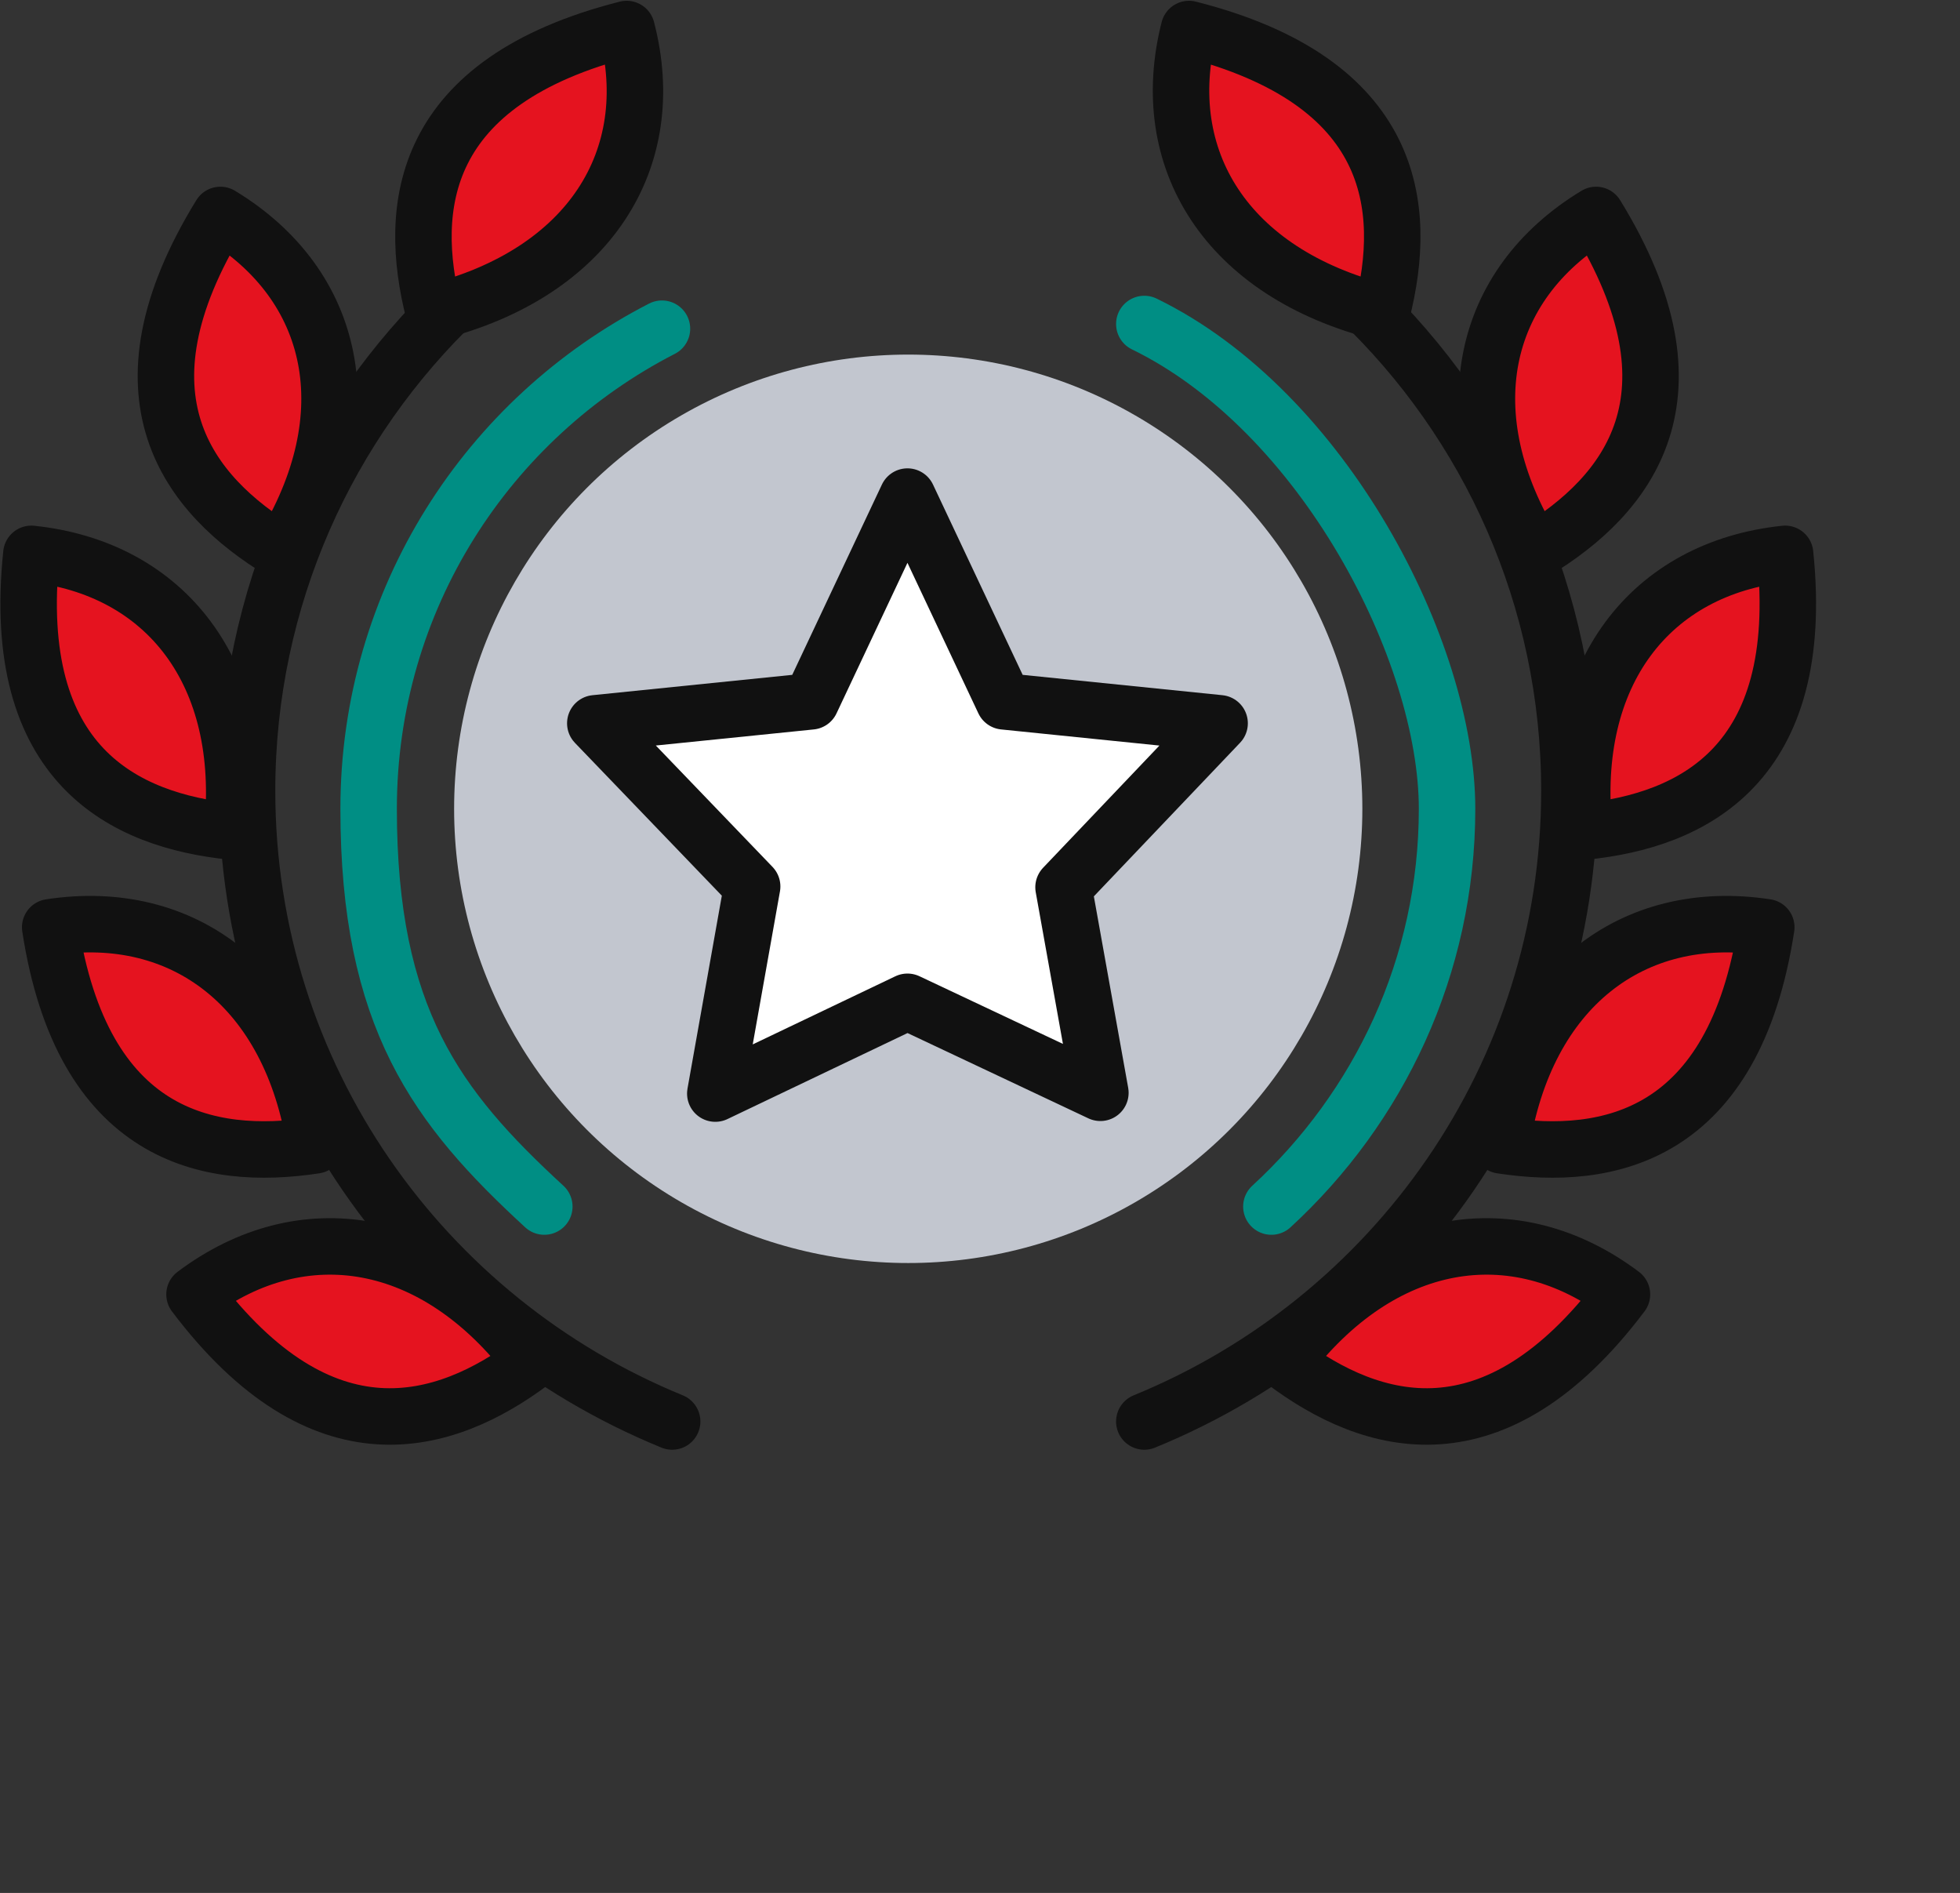 <?xml version="1.0" encoding="UTF-8"?>
<svg id="Layer_2" xmlns="http://www.w3.org/2000/svg" version="1.1" viewBox="0 0 249.9 241.3">
  <rect x="0" y="0" width="249.9" height="241.3" fill="#333333" stroke="none"/>
  <!-- Generator: Adobe Illustrator 29.0.0, SVG Export Plug-In . SVG Version: 2.1.0 Build 186)  -->
  <defs>
    <style>
      .st0 {
        fill: #e5131f;
      }

      .st0, .st1, .st2, .st3 {
        stroke-linecap: round;
        stroke-linejoin: round;
        stroke-width: 7.2px;
      }

      .st0, .st1, .st3 {
        stroke: #111;
      }

      .st1, .st2 {
        fill: none;
      }

      .st2 {
        stroke: #008e84;
      }

      .st3 {
        fill: #fff;
      }

      .st4 {
        fill: #c2c6cf;
      }
    </style>
  </defs>
  <g id="Layer_1-2">
    <g>
      <circle class="st4" cx="115.8" cy="103.1" r="57.9"/>
      <path class="st1" d="M173.2,38.1c16.6,15.8,26.9,38.1,26.9,62.7,0,36.3-22.4,67.4-54.2,80.4"/>
      <path class="st0" d="M191.4,146c13.7,2.1,29.7-1.1,33.8-27.8-17-2.6-30.7,7.7-33.8,27.8Z"/>
      <path class="st0" d="M163.8,173.6c11.1,8.3,26.7,13,43-8.6-13.7-10.3-30.7-7.7-43,8.6Z"/>
      <path class="st0" d="M202,106c13.8-1.4,28.4-8.5,25.6-35.4-17.1,1.8-27.7,15.2-25.6,35.4Z"/>
      <path class="st0" d="M195.7,70.3c11.9-7.2,22-19.8,7.8-42.9-14.7,8.9-18.5,25.5-7.8,42.9Z"/>
      <path class="st0" d="M176.2,39.8c3.4-13.4,1.8-29.4-24.6-36.1-4.2,16.5,4.7,31.1,24.6,36.1Z"/>
      <path class="st1" d="M58.4,38.1c-16.6,15.8-26.9,38.1-26.9,62.7,0,36.3,22.4,67.4,54.2,80.4"/>
      <path class="st0" d="M40.2,146c-13.7,2.1-29.7-1.1-33.8-27.8,17-2.6,30.7,7.7,33.8,27.8Z"/>
      <path class="st0" d="M67.8,173.6c-11.1,8.3-26.7,13-43-8.6,13.7-10.3,30.7-7.7,43,8.6Z"/>
      <path class="st0" d="M29.6,106c-13.8-1.4-28.4-8.5-25.6-35.4,17.1,1.8,27.7,15.2,25.6,35.4Z"/>
      <path class="st0" d="M35.9,70.3c-11.9-7.2-22-19.8-7.8-42.9,14.7,8.9,18.5,25.5,7.8,42.9Z"/>
      <path class="st0" d="M55.3,39.8c-3.4-13.4-1.8-29.4,24.6-36.1,4.3,16.5-4.7,31.1-24.6,36.1Z"/>
      <path class="st2" d="M84.4,41.9c-22.2,11.4-37.4,34.5-37.4,61.2s8.7,38.1,22.4,50.7"/>
      <path class="st2" d="M162.1,153.8c13.7-12.6,22.4-30.6,22.4-50.7s-15.8-50.7-38.6-61.8"/>
      <polygon class="st3" points="115.7 63.3 128 89.4 155.5 92.2 135.6 113.1 140.3 139.3 115.7 127.7 91.2 139.4 95.9 113 75.9 92.2 103.4 89.4 115.7 63.3"/>
    </g>
  </g>
</svg>